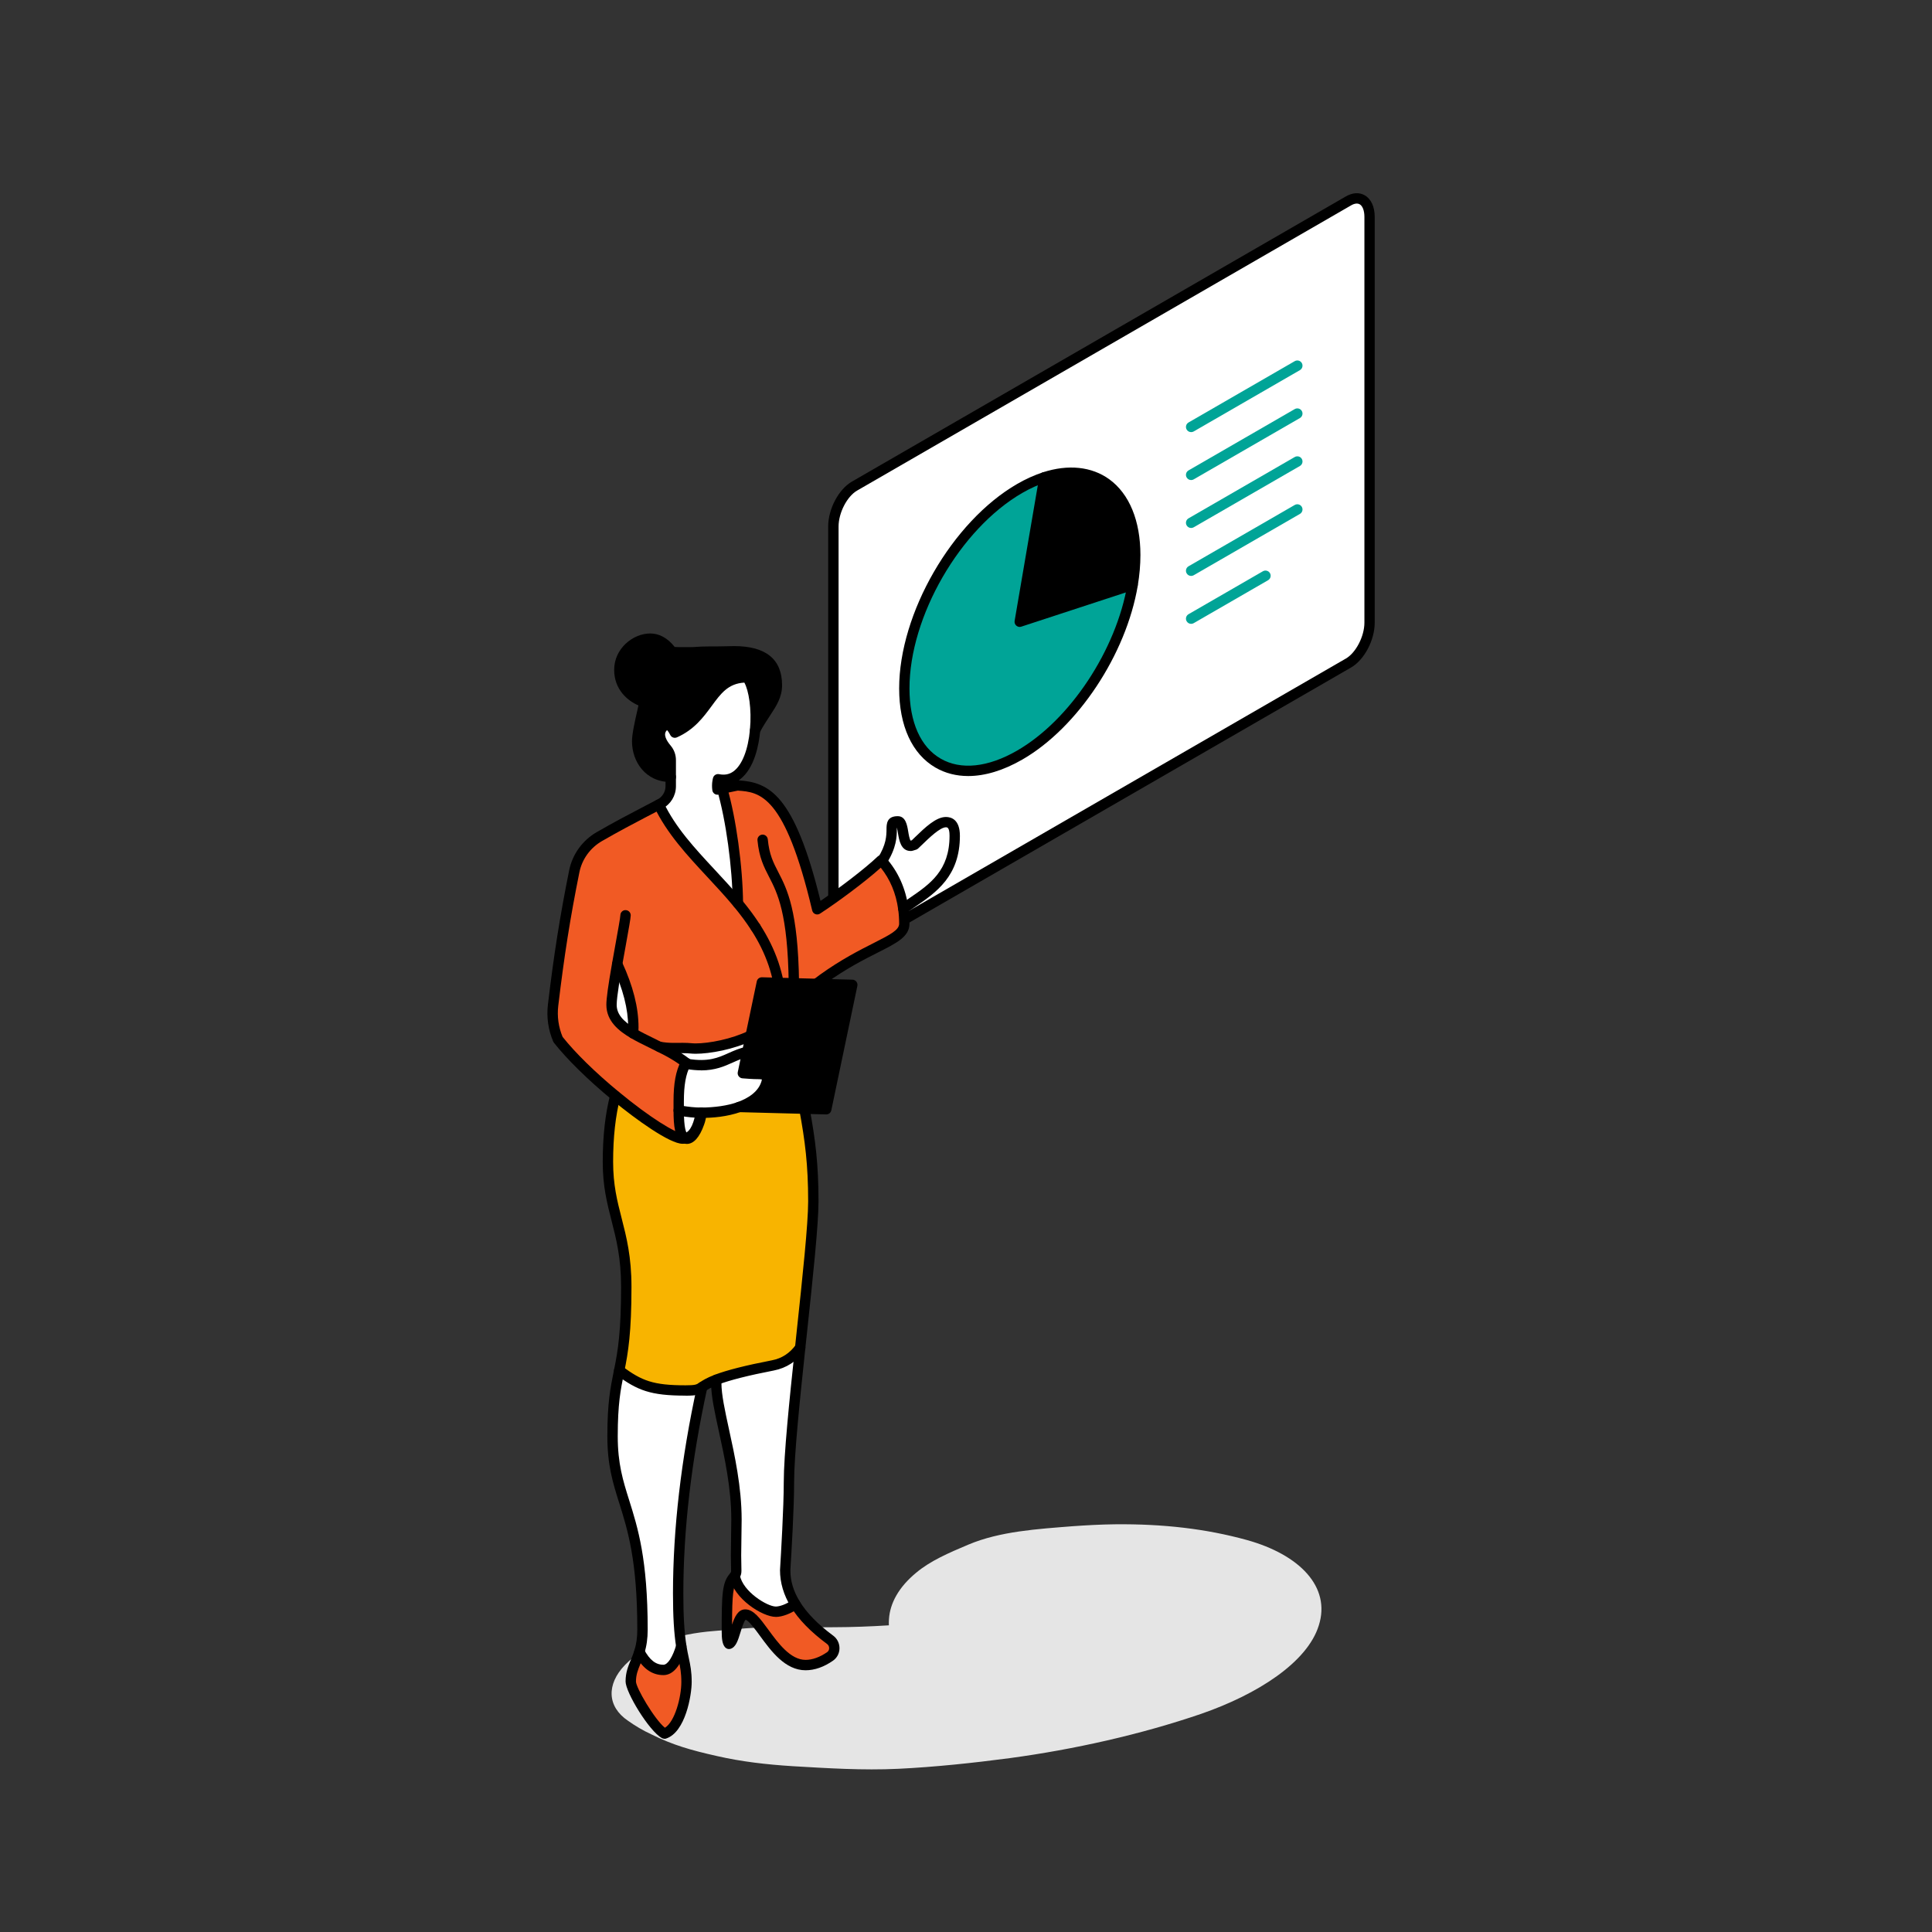 <svg width="120" height="120" viewBox="0 0 120 120" fill="none" xmlns="http://www.w3.org/2000/svg">
<rect x="0" y="0" width="120" height="120" fill="#333333" stroke="none"/>
<path d="M77.445 95.653C74.919 94.956 72.248 94.645 69.234 94.677C68.356 94.687 67.485 94.736 66.616 94.797C64.46 94.969 62.107 95.109 60.14 95.942C58.923 96.454 57.776 96.953 56.908 97.682C55.81 98.587 55.276 99.591 55.215 100.577C55.206 100.703 55.204 100.828 55.21 100.952C54.058 101.024 52.925 101.067 51.784 101.07C50.595 101.069 49.41 101.094 48.219 101.08C46.931 101.056 45.648 101.192 44.337 101.306C42.085 101.482 40.06 102.125 38.817 103.416C37.654 104.625 37.711 106.005 39.009 106.881C39.445 107.191 39.924 107.479 40.468 107.729C41.773 108.378 42.877 108.701 44.536 109.072C46.048 109.417 47.579 109.597 49.238 109.701C51.376 109.826 53.566 109.969 55.805 109.863C58.068 109.752 60.425 109.504 62.724 109.2C66.718 108.66 70.878 107.728 74.62 106.445C78.112 105.233 81.205 103.25 81.913 100.959C82.674 98.566 80.722 96.563 77.445 95.653Z" fill="#E5E5E5"/>
<path d="M85.065 13.473V38.674C85.065 39.642 84.48 40.763 83.754 41.181L53.075 58.892C52.349 59.31 51.762 58.869 51.762 57.9V32.699C51.762 31.733 52.351 30.608 53.075 30.19L83.752 12.479C84.478 12.061 85.063 12.504 85.063 13.473H85.065ZM70.35 36.321C70.455 35.695 70.51 35.078 70.51 34.478C70.51 30.514 68.097 28.591 64.874 29.643C64.379 29.804 63.867 30.034 63.34 30.338C59.38 32.624 56.17 38.185 56.17 42.758C56.17 47.331 59.38 49.185 63.34 46.898C66.782 44.912 69.655 40.457 70.35 36.323V36.321Z" fill="white"/>
<path d="M70.511 34.478C70.511 35.078 70.455 35.696 70.35 36.321L63.34 38.619L64.875 29.644C68.098 28.592 70.511 30.514 70.511 34.478Z" fill="black"/>
<path d="M63.338 38.618L70.348 36.321C69.653 40.455 66.778 44.91 63.338 46.897C59.378 49.183 56.168 47.33 56.168 42.756C56.168 38.183 59.378 32.622 63.338 30.336C63.865 30.032 64.378 29.802 64.873 29.642L63.338 38.616V38.618Z" fill="#00A497"/>
<path d="M52.552 59.374C52.374 59.374 52.207 59.331 52.055 59.242C51.665 59.017 51.44 58.528 51.44 57.902V32.701C51.44 31.615 52.087 30.391 52.914 29.913L83.591 12.202C84.008 11.96 84.428 11.934 84.771 12.133C85.161 12.358 85.386 12.847 85.386 13.475V38.676C85.386 39.762 84.739 40.986 83.914 41.462L53.238 59.173C53.007 59.308 52.773 59.374 52.554 59.374H52.552ZM84.272 12.643C84.146 12.643 84.015 12.699 83.914 12.759L53.238 30.47C52.612 30.83 52.085 31.852 52.085 32.701V57.902C52.085 58.286 52.194 58.579 52.379 58.687C52.552 58.787 52.767 58.704 52.919 58.616L83.595 40.904C84.218 40.544 84.746 39.522 84.746 38.673V13.473C84.746 13.087 84.636 12.793 84.452 12.688C84.396 12.656 84.336 12.643 84.274 12.643H84.272Z" fill="black"/>
<path d="M60.136 48.201C59.399 48.201 58.713 48.028 58.109 47.679C56.652 46.836 55.848 45.09 55.848 42.758C55.848 38.091 59.138 32.393 63.179 30.059C63.713 29.751 64.249 29.509 64.776 29.337C66.344 28.825 67.808 28.979 68.899 29.768C70.146 30.674 70.834 32.346 70.834 34.478C70.834 35.082 70.778 35.721 70.669 36.374C69.949 40.652 66.936 45.195 63.503 47.175C62.322 47.856 61.178 48.201 60.138 48.201H60.136ZM66.548 29.678C66.055 29.678 65.528 29.768 64.973 29.948C64.489 30.106 63.993 30.331 63.498 30.616C59.633 32.847 56.489 38.295 56.489 42.758C56.489 44.85 57.177 46.401 58.428 47.121C59.68 47.844 61.366 47.666 63.177 46.62C66.458 44.726 69.34 40.373 70.03 36.27C70.135 35.65 70.187 35.048 70.187 34.478C70.187 32.558 69.593 31.069 68.517 30.289C67.958 29.881 67.291 29.678 66.546 29.678H66.548Z" fill="black"/>
<path d="M73.984 26.84C73.872 26.84 73.765 26.783 73.705 26.68C73.617 26.525 73.668 26.33 73.823 26.24L80.419 22.432C80.573 22.345 80.77 22.396 80.858 22.55C80.946 22.705 80.894 22.9 80.74 22.99L74.144 26.798C74.093 26.828 74.039 26.84 73.984 26.84Z" fill="#00A497"/>
<path d="M73.984 29.817C73.872 29.817 73.765 29.759 73.705 29.656C73.617 29.502 73.668 29.307 73.823 29.217L80.419 25.409C80.573 25.321 80.77 25.373 80.858 25.527C80.946 25.681 80.894 25.876 80.74 25.966L74.144 29.774C74.093 29.804 74.039 29.817 73.984 29.817Z" fill="#00A497"/>
<path d="M73.984 32.794C73.872 32.794 73.765 32.736 73.705 32.633C73.617 32.479 73.668 32.284 73.823 32.194L80.419 28.386C80.573 28.298 80.77 28.349 80.858 28.503C80.946 28.658 80.894 28.853 80.74 28.943L74.144 32.751C74.093 32.781 74.039 32.794 73.984 32.794Z" fill="#00A497"/>
<path d="M73.984 35.772C73.872 35.772 73.765 35.714 73.705 35.611C73.617 35.457 73.668 35.262 73.823 35.172L80.419 31.364C80.573 31.276 80.77 31.328 80.858 31.482C80.946 31.636 80.894 31.831 80.74 31.921L74.144 35.729C74.093 35.759 74.039 35.772 73.984 35.772Z" fill="#00A497"/>
<path d="M73.984 38.748C73.872 38.748 73.765 38.69 73.705 38.587C73.617 38.433 73.668 38.238 73.823 38.148L78.441 35.482C78.595 35.394 78.79 35.446 78.88 35.6C78.968 35.754 78.916 35.949 78.762 36.039L74.144 38.705C74.093 38.735 74.039 38.748 73.984 38.748Z" fill="#00A497"/>
<path d="M63.337 38.94C63.263 38.94 63.188 38.912 63.127 38.862C63.042 38.79 63.001 38.676 63.02 38.565L64.555 29.59C64.585 29.414 64.75 29.299 64.925 29.326C65.101 29.356 65.219 29.523 65.189 29.697L63.745 38.147L70.246 36.017C70.416 35.961 70.596 36.053 70.651 36.222C70.707 36.392 70.615 36.572 70.446 36.627L63.436 38.922C63.404 38.933 63.37 38.938 63.335 38.938L63.337 38.94Z" fill="black"/>
<path d="M58.754 51.061C59.218 51.061 59.3 51.517 59.3 51.91C59.3 54.578 57.575 55.381 56.107 56.438C55.918 55.032 55.321 54.089 54.778 53.48C55.884 51.762 54.952 51.012 55.758 51.012C56.233 51.012 55.94 52.533 56.563 52.533C56.604 52.533 56.692 52.508 56.806 52.467C57.416 51.888 58.192 51.061 58.754 51.061Z" fill="white"/>
<path d="M49.309 61.073L48.358 61.049C48.276 60.638 48.172 60.248 48.045 59.871C47.762 59.043 47.381 58.295 46.931 57.597C46.594 57.074 46.224 56.583 45.831 56.108C45.814 53.819 45.39 50.817 44.852 48.982C45.12 48.927 45.516 48.843 45.804 48.785C47.593 48.901 49.104 49.464 50.762 56.478C52.022 55.655 53.867 54.265 54.735 53.433C54.75 53.448 54.763 53.465 54.778 53.48C55.32 54.089 55.918 55.032 56.107 56.438C56.148 56.729 56.169 57.042 56.169 57.374C56.169 58.437 54.086 58.666 51.114 60.805C50.977 60.904 50.842 61.004 50.702 61.111L49.309 61.073Z" fill="#F15A24"/>
<path d="M49.309 61.073L52.937 61.169L51.319 68.897L45.913 68.755C46.802 68.436 47.488 67.896 47.644 67.086C47.683 66.885 47.59 66.769 47.428 66.737C47.096 66.672 47.318 66.75 46.14 66.655L47.321 61.022L49.309 61.073Z" fill="black"/>
<path d="M51.563 101.856C51.908 102.111 51.911 102.638 51.557 102.884C51.079 103.216 50.558 103.422 50.035 103.422C48.178 103.422 47.147 100.285 46.29 100.285C45.758 100.285 45.666 101.982 45.278 102.104C45.154 101.973 45.148 101.549 45.148 101.292C45.148 99.027 45.186 98.384 45.587 97.943C45.602 97.923 45.619 97.906 45.632 97.885L45.636 97.889C45.85 99.113 47.539 100.107 48.188 100.107C48.482 100.107 48.975 99.948 49.395 99.635H49.397C49.896 100.45 50.659 101.185 51.563 101.856Z" fill="#F15A24"/>
<path d="M49.963 68.86C50.325 70.832 50.518 72.317 50.518 74.616C50.518 76.185 50.1 79.963 49.701 83.7C49.294 84.262 48.75 84.658 48.004 84.804C46.125 85.168 45.096 85.462 44.492 85.693C43.978 85.888 43.772 86.04 43.611 86.145C43.395 86.295 43.268 86.364 42.583 86.364C40.444 86.364 39.7 86.042 38.459 85.125C38.676 84.045 38.899 82.826 38.899 79.924C38.899 76.388 37.759 75.208 37.759 72.177V72.162C37.761 70.345 37.958 69.059 38.215 68.057C40.015 69.544 41.807 70.72 42.392 70.72C42.447 70.72 42.501 70.716 42.553 70.705C42.576 70.716 42.602 70.722 42.628 70.727C42.64 70.727 42.649 70.727 42.662 70.727C42.964 70.727 43.238 70.287 43.431 69.739C43.485 69.617 43.538 69.357 43.575 69.109C44.372 69.117 45.206 69.004 45.913 68.753L49.963 68.858V68.86Z" fill="#F8B400"/>
<path d="M49.397 99.635H49.395C48.975 99.948 48.482 100.107 48.189 100.107C47.539 100.107 45.851 99.112 45.636 97.889L45.632 97.884C45.696 97.796 45.733 97.694 45.731 97.582C45.724 97.261 45.716 96.937 45.716 96.616C45.716 95.96 45.744 95.111 45.744 94.389C45.744 90.963 44.488 87.703 44.488 85.899C44.488 85.83 44.49 85.762 44.492 85.693C45.096 85.462 46.125 85.168 48.004 84.804C48.75 84.658 49.294 84.262 49.702 83.7C49.344 87.067 49.003 90.399 49.003 92.047V92.064C49.003 93.886 48.769 97.514 48.769 97.524C48.769 98.287 49.001 98.986 49.397 99.635Z" fill="white"/>
<path d="M40.956 65.018C41.104 65.093 41.254 65.168 41.4 65.245C41.833 65.475 42.242 65.73 42.606 66.01C42.597 66.028 42.587 66.043 42.578 66.062C42.312 66.574 42.156 67.266 42.156 68.404C42.156 68.565 42.156 68.762 42.156 68.968C42.156 69.69 42.203 70.551 42.555 70.706C42.503 70.716 42.45 70.721 42.394 70.721C41.809 70.721 40.017 69.544 38.217 68.057C36.872 66.947 35.519 65.661 34.662 64.566C34.377 63.902 34.268 63.167 34.356 62.43C34.724 59.34 35.097 56.974 35.672 54.119C35.856 53.206 36.43 52.42 37.236 51.957C38.198 51.404 39.034 50.958 39.927 50.493C40.193 50.352 40.74 50.069 40.924 49.973C42.036 52.311 44.123 54.042 45.833 56.108C46.225 56.584 46.596 57.074 46.933 57.595C47.383 58.296 47.764 59.044 48.047 59.871C48.173 60.248 48.279 60.638 48.36 61.047L47.323 61.022L46.63 64.32C45.54 64.851 44.093 65.13 43.204 65.13C42.936 65.13 42.812 65.093 42.417 65.093C42.231 65.093 42.045 65.098 41.856 65.098C41.528 65.098 41.241 65.072 40.958 65.018H40.956ZM38.337 59.88C38.151 60.944 37.986 61.98 37.986 62.406C37.986 63.193 38.552 63.722 39.323 64.183C39.332 64.06 39.336 63.936 39.336 63.805C39.336 62.443 38.91 61.12 38.337 59.88Z" fill="#F15A24"/>
<path d="M48.257 42.56C48.257 43.544 47.533 44.148 46.905 45.348C47.029 43.985 46.819 42.582 46.401 42.072C44.076 42.072 44.154 44.514 41.919 45.505C41.724 45.112 41.477 44.859 41.196 45.13C40.742 45.569 41.121 46.178 41.415 46.525C41.582 46.726 41.666 46.977 41.663 47.238V48.254H41.661C40.256 48.25 39.578 47.108 39.578 46.042C39.578 45.535 39.829 44.54 40.035 43.608C39.437 43.439 38.473 42.822 38.473 41.602C38.473 40.471 39.497 39.665 40.388 39.665C40.954 39.665 41.398 40.017 41.743 40.49C42.062 40.524 42.424 40.516 42.799 40.516C43.258 40.516 43.401 40.471 44.059 40.471C44.203 40.471 44.344 40.473 44.488 40.473C44.947 40.473 45.217 40.452 45.6 40.452C47.173 40.452 48.26 40.959 48.26 42.56H48.257Z" fill="black"/>
<path d="M47.428 66.737C47.59 66.769 47.683 66.885 47.644 67.087C47.488 67.897 46.802 68.437 45.913 68.756C45.205 69.007 44.372 69.116 43.575 69.112C43.56 69.112 43.542 69.112 43.527 69.112C43.088 69.109 42.66 69.056 42.27 68.989C42.231 68.983 42.192 68.977 42.154 68.968C42.154 68.762 42.154 68.565 42.154 68.404C42.154 67.266 42.31 66.574 42.576 66.062C42.587 66.064 42.597 66.067 42.604 66.069C42.634 66.075 42.662 66.079 42.69 66.084C44.67 66.412 45.203 65.589 46.416 65.327L46.138 66.656C47.316 66.75 47.093 66.673 47.425 66.737H47.428Z" fill="white"/>
<path d="M46.399 42.071C46.817 42.581 47.027 43.985 46.903 45.348C46.746 47.058 46.061 48.702 44.599 48.402C44.599 48.402 44.516 48.689 44.565 49.042C44.591 49.038 44.702 49.014 44.852 48.982C45.39 50.817 45.814 53.819 45.831 56.108C44.121 54.042 42.034 52.31 40.922 49.974C40.958 49.953 40.982 49.942 40.984 49.94C41.395 49.732 41.657 49.308 41.661 48.847V47.238C41.663 46.977 41.58 46.726 41.413 46.524C41.119 46.177 40.74 45.569 41.194 45.129C41.475 44.859 41.721 45.112 41.916 45.504C44.151 44.514 44.074 42.071 46.399 42.071Z" fill="white"/>
<path d="M46.628 64.319L46.418 65.326C45.206 65.588 44.668 66.434 42.692 66.083C42.664 66.057 42.636 66.034 42.606 66.01C42.244 65.727 41.833 65.474 41.4 65.245C41.254 65.168 41.104 65.093 40.956 65.018C41.239 65.072 41.526 65.097 41.854 65.097C42.042 65.097 42.229 65.093 42.415 65.093C42.81 65.093 42.934 65.129 43.202 65.129C44.091 65.129 45.538 64.851 46.628 64.319Z" fill="white"/>
<path d="M43.527 69.111H43.574C43.538 69.36 43.484 69.619 43.431 69.741C43.238 70.29 42.964 70.729 42.661 70.729C42.649 70.729 42.64 70.729 42.627 70.729C42.602 70.725 42.576 70.719 42.552 70.708C43.15 70.594 43.407 69.844 43.527 69.114V69.111Z" fill="white"/>
<path d="M42.582 86.364C43.268 86.364 43.395 86.295 43.611 86.147C42.495 91.258 42.122 95.583 42.122 98.973C42.122 100.636 42.212 101.587 42.317 102.249C42.098 103.004 41.729 103.721 41.209 103.721C40.504 103.721 40.051 103.22 39.715 102.592C39.827 102.236 39.908 101.804 39.908 101.212C39.908 93.677 38.048 93.339 38.048 89.201C38.048 87.067 38.251 86.16 38.461 85.125C39.702 86.042 40.446 86.364 42.584 86.364H42.582Z" fill="white"/>
<path d="M43.527 69.111C43.407 69.842 43.15 70.592 42.552 70.706C42.201 70.551 42.154 69.69 42.154 68.968C42.192 68.976 42.231 68.983 42.27 68.989C42.66 69.056 43.088 69.105 43.527 69.111Z" fill="white"/>
<path d="M42.692 66.084C42.664 66.079 42.636 66.075 42.606 66.069C42.599 66.069 42.589 66.064 42.578 66.062C42.587 66.043 42.597 66.028 42.606 66.011C42.636 66.034 42.664 66.058 42.692 66.084Z" fill="white"/>
<path d="M42.317 102.25C42.465 103.18 42.64 103.534 42.64 104.466C42.64 105.398 42.212 107.372 41.264 107.674C40.564 107.282 39.177 104.993 39.177 104.438C39.177 103.707 39.496 103.298 39.713 102.593C40.049 103.221 40.502 103.722 41.207 103.722C41.727 103.722 42.096 103.004 42.315 102.25H42.317Z" fill="#F15A24"/>
<path d="M39.336 63.806C39.336 63.937 39.332 64.061 39.323 64.183C38.552 63.722 37.986 63.193 37.986 62.406C37.986 61.98 38.151 60.945 38.337 59.88C38.91 61.121 39.336 62.443 39.336 63.806Z" fill="white"/>
<path d="M41.659 48.575C40.082 48.571 39.254 47.298 39.254 46.042C39.254 45.59 39.424 44.84 39.604 44.045C39.621 43.968 39.638 43.891 39.655 43.816C38.995 43.531 38.147 42.841 38.147 41.604C38.147 40.274 39.325 39.346 40.384 39.346C40.954 39.346 41.466 39.629 41.907 40.184C42.122 40.199 42.357 40.196 42.606 40.196H42.794C42.992 40.196 43.127 40.188 43.283 40.177C43.472 40.164 43.686 40.151 44.055 40.151H44.483C44.719 40.151 44.903 40.147 45.081 40.141C45.248 40.136 45.409 40.13 45.595 40.13C47.573 40.13 48.576 40.949 48.576 42.56C48.576 43.312 48.218 43.855 47.803 44.484C47.599 44.793 47.391 45.11 47.188 45.496C47.106 45.652 46.911 45.715 46.755 45.631C46.598 45.55 46.536 45.355 46.62 45.198C46.836 44.782 47.065 44.435 47.267 44.131C47.655 43.544 47.935 43.119 47.935 42.56C47.935 41.324 47.215 40.773 45.597 40.773C45.417 40.773 45.263 40.777 45.102 40.784C44.92 40.79 44.73 40.794 44.485 40.794H44.057C43.71 40.794 43.515 40.805 43.326 40.818C43.167 40.829 43.015 40.837 42.797 40.837H42.61C42.289 40.837 41.989 40.839 41.706 40.809C41.616 40.801 41.535 40.752 41.481 40.679C41.14 40.211 40.782 39.986 40.386 39.986C39.634 39.986 38.791 40.676 38.791 41.602C38.791 42.644 39.627 43.16 40.12 43.299C40.283 43.347 40.384 43.512 40.347 43.679C40.311 43.848 40.272 44.017 40.234 44.189C40.069 44.915 39.899 45.665 39.899 46.045C39.899 46.953 40.45 47.93 41.663 47.935C41.841 47.935 41.984 48.08 41.984 48.256C41.984 48.434 41.839 48.578 41.663 48.578L41.659 48.575Z" fill="black"/>
<path d="M42.692 66.405C42.614 66.405 42.535 66.377 42.473 66.319C42.452 66.3 42.43 66.28 42.407 66.263C42.085 66.012 41.695 65.766 41.247 65.53C41.104 65.453 40.491 65.149 40.332 65.072C39.914 64.868 39.518 64.675 39.156 64.459C38.459 64.045 37.662 63.439 37.662 62.406C37.662 62.024 37.771 61.229 38.018 59.824C38.091 59.406 38.168 58.984 38.239 58.589C38.38 57.809 38.526 57.004 38.532 56.839C38.539 56.661 38.686 56.519 38.866 56.53C39.044 56.536 39.181 56.686 39.175 56.864C39.166 57.061 39.059 57.661 38.871 58.703C38.8 59.095 38.723 59.517 38.65 59.933C38.564 60.422 38.303 61.909 38.303 62.404C38.303 62.963 38.656 63.413 39.484 63.904C39.822 64.105 40.206 64.292 40.613 64.491C40.774 64.57 41.399 64.881 41.547 64.96C42.027 65.213 42.45 65.481 42.801 65.755C42.84 65.785 42.874 65.813 42.908 65.845C43.039 65.965 43.047 66.169 42.925 66.3C42.861 66.368 42.775 66.402 42.69 66.402L42.692 66.405Z" fill="black"/>
<path d="M42.662 71.051C42.63 71.051 42.608 71.051 42.576 71.044C42.516 71.034 42.467 71.018 42.422 70.999C41.905 70.768 41.834 69.887 41.834 68.968V68.404C41.834 67.294 41.976 66.525 42.293 65.914C42.293 65.907 42.306 65.888 42.319 65.869C42.398 65.71 42.593 65.646 42.752 65.725C42.91 65.807 42.974 65.998 42.893 66.156C42.887 66.169 42.88 66.182 42.872 66.195C42.597 66.724 42.477 67.401 42.477 68.404V68.968C42.477 70.093 42.621 70.346 42.675 70.401C42.743 70.369 42.934 70.191 43.129 69.634C43.131 69.626 43.135 69.619 43.137 69.611C43.165 69.546 43.217 69.347 43.257 69.064C43.283 68.888 43.446 68.768 43.622 68.792C43.797 68.818 43.92 68.981 43.894 69.156C43.868 69.338 43.81 69.666 43.731 69.857C43.455 70.637 43.086 71.051 42.662 71.051Z" fill="black"/>
<path d="M43.544 66.479C43.274 66.479 42.977 66.456 42.64 66.4C42.595 66.394 42.567 66.389 42.539 66.383C42.529 66.381 42.518 66.379 42.509 66.374C42.336 66.338 42.226 66.169 42.263 65.995C42.299 65.822 42.471 65.71 42.647 65.749L42.58 66.064L42.651 65.751C42.661 65.751 42.672 65.755 42.681 65.757C42.696 65.759 42.711 65.764 42.726 65.766C43.988 65.974 44.601 65.701 45.248 65.41C45.58 65.262 45.925 65.108 46.352 65.016C46.525 64.979 46.697 65.089 46.733 65.262C46.769 65.436 46.66 65.607 46.487 65.644C46.124 65.721 45.827 65.856 45.509 65.997C44.993 66.229 44.425 66.484 43.542 66.484L43.544 66.479Z" fill="black"/>
<path d="M51.319 69.219C51.319 69.219 51.313 69.219 51.31 69.219L45.904 69.077C45.726 69.073 45.587 68.925 45.591 68.747C45.595 68.57 45.747 68.426 45.921 68.434L51.06 68.57L52.545 61.481L50.695 61.434C50.517 61.429 50.378 61.281 50.383 61.103C50.387 60.926 50.537 60.78 50.71 60.791L52.946 60.849C53.04 60.851 53.13 60.896 53.19 60.971C53.25 61.046 53.271 61.142 53.252 61.236L51.634 68.964C51.602 69.114 51.471 69.219 51.319 69.219Z" fill="black"/>
<path d="M43.619 69.433C43.604 69.433 43.544 69.433 43.544 69.433C43.124 69.431 42.696 69.388 42.216 69.306C42.166 69.298 42.126 69.291 42.085 69.283C41.911 69.244 41.802 69.073 41.841 68.899C41.879 68.725 42.051 68.616 42.224 68.655C42.254 68.661 42.282 68.665 42.312 68.672C42.769 68.751 43.163 68.79 43.529 68.792H43.579C44.384 68.788 45.184 68.676 45.805 68.456C46.412 68.239 47.166 67.819 47.325 67.048C47.239 67.033 47.217 67.033 47.134 67.03C47.007 67.03 46.77 67.03 46.114 66.977C46.022 66.97 45.938 66.923 45.882 66.848C45.827 66.775 45.805 66.681 45.825 66.589L47.005 60.955C47.037 60.805 47.168 60.7 47.32 60.7C47.322 60.7 47.327 60.7 47.329 60.7L50.708 60.79C50.886 60.794 51.025 60.942 51.019 61.12C51.015 61.298 50.86 61.446 50.689 61.433L47.577 61.349L46.527 66.362C46.887 66.385 47.042 66.385 47.134 66.385C47.256 66.385 47.314 66.385 47.487 66.422C47.839 66.49 48.027 66.782 47.959 67.148C47.794 68.005 47.123 68.665 46.02 69.06C45.156 69.368 44.245 69.435 43.617 69.435L43.619 69.433Z" fill="black"/>
<path d="M39.325 64.504C39.325 64.504 39.31 64.504 39.302 64.504C39.124 64.492 38.991 64.339 39.004 64.161C39.012 64.046 39.017 63.93 39.017 63.808C39.017 62.67 38.7 61.431 38.048 60.017C37.973 59.856 38.044 59.666 38.205 59.59C38.365 59.516 38.556 59.586 38.631 59.747C39.323 61.247 39.66 62.576 39.66 63.808C39.66 63.947 39.655 64.078 39.647 64.209C39.634 64.378 39.495 64.507 39.327 64.507L39.325 64.504Z" fill="black"/>
<path d="M41.264 107.995C41.211 107.995 41.155 107.983 41.108 107.955C40.311 107.509 38.856 105.113 38.856 104.438C38.856 103.883 39.014 103.499 39.184 103.092C39.261 102.908 39.338 102.715 39.406 102.499C39.529 102.107 39.584 101.697 39.584 101.213C39.584 96.936 38.989 95.039 38.464 93.365C38.067 92.103 37.724 91.013 37.724 89.202C37.724 87.136 37.915 86.2 38.114 85.207L38.144 85.064C38.382 83.889 38.577 82.694 38.577 79.927C38.577 78.131 38.275 76.953 37.983 75.815C37.703 74.715 37.437 73.678 37.437 72.18C37.437 70.564 37.591 69.197 37.904 67.98C37.949 67.809 38.123 67.704 38.296 67.749C38.468 67.794 38.573 67.967 38.528 68.141C38.23 69.305 38.082 70.622 38.082 72.168C38.082 73.599 38.337 74.597 38.609 75.658C38.911 76.835 39.222 78.054 39.222 79.929C39.222 82.756 39.021 83.986 38.776 85.194L38.746 85.34C38.551 86.3 38.369 87.204 38.369 89.208C38.369 90.92 38.697 91.966 39.078 93.179C39.618 94.895 40.229 96.844 40.229 101.219C40.229 101.77 40.163 102.237 40.021 102.694C39.944 102.94 39.856 103.154 39.779 103.343C39.623 103.72 39.501 104.018 39.501 104.445C39.501 104.826 40.647 106.785 41.299 107.314C41.918 106.941 42.319 105.415 42.319 104.472C42.319 103.887 42.246 103.544 42.154 103.109C42.106 102.884 42.051 102.627 41.999 102.308C41.864 101.453 41.8 100.394 41.8 98.98C41.8 94.971 42.304 90.633 43.296 86.086C43.334 85.912 43.504 85.803 43.679 85.839C43.853 85.878 43.962 86.049 43.926 86.223C42.942 90.725 42.443 95.018 42.443 98.98C42.443 100.36 42.503 101.384 42.634 102.205C42.683 102.509 42.732 102.745 42.782 102.974C42.878 103.427 42.962 103.819 42.962 104.472C42.962 105.274 42.582 107.597 41.363 107.987C41.331 107.997 41.299 108.002 41.264 108.002V107.995Z" fill="black"/>
<path d="M50.036 103.743C48.767 103.743 47.897 102.554 47.198 101.598C46.92 101.217 46.504 100.649 46.309 100.608C46.202 100.705 46.067 101.142 45.994 101.38C45.835 101.896 45.709 102.306 45.375 102.411C45.257 102.447 45.13 102.415 45.045 102.325C44.862 102.132 44.826 101.787 44.826 101.292C44.826 99.027 44.85 98.281 45.345 97.73L45.358 97.715C45.358 97.715 45.368 97.703 45.373 97.694C45.398 97.66 45.409 97.625 45.409 97.587C45.409 97.587 45.394 96.875 45.394 96.614C45.394 96.292 45.422 94.756 45.422 94.387C45.422 92.437 45.013 90.567 44.653 88.919C44.391 87.723 44.166 86.692 44.166 85.897C44.166 85.831 44.166 85.764 44.17 85.7C44.177 85.522 44.325 85.368 44.502 85.381C44.68 85.387 44.82 85.526 44.813 85.702V85.719C44.811 85.779 44.809 85.837 44.809 85.897C44.809 86.621 45.028 87.622 45.28 88.781C45.63 90.38 46.065 92.367 46.065 94.387C46.065 94.758 46.037 96.297 46.037 96.614C46.037 96.871 46.052 97.574 46.052 97.574C46.054 97.748 46.002 97.917 45.898 98.062C45.883 98.086 45.865 98.108 45.846 98.131C45.842 98.138 45.829 98.153 45.825 98.157C45.529 98.483 45.475 99.029 45.469 100.908C45.632 100.422 45.844 99.961 46.29 99.961C46.8 99.961 47.205 100.516 47.719 101.217C48.332 102.055 49.093 103.098 50.038 103.098C50.46 103.098 50.923 102.931 51.375 102.618C51.454 102.563 51.501 102.475 51.501 102.374C51.501 102.269 51.456 102.173 51.373 102.113C50.342 101.348 49.607 100.593 49.123 99.803C48.675 99.07 48.448 98.305 48.448 97.525C48.448 97.525 48.448 97.497 48.452 97.45C48.505 96.582 48.681 93.624 48.681 92.064C48.681 90.382 49.026 86.994 49.382 83.666L49.478 82.753C49.847 79.301 50.196 76.04 50.196 74.617C50.196 72.343 50.003 70.86 49.645 68.918C49.613 68.745 49.729 68.576 49.905 68.543C50.076 68.511 50.248 68.627 50.28 68.803C50.644 70.781 50.839 72.294 50.839 74.617C50.839 76.074 50.49 79.353 50.119 82.822L50.021 83.735C49.669 87.046 49.324 90.414 49.324 92.047C49.324 93.68 49.163 96.37 49.093 97.488V97.54C49.09 98.191 49.279 98.828 49.671 99.466C50.111 100.186 50.792 100.883 51.754 101.596C52.003 101.778 52.146 102.074 52.142 102.385C52.138 102.693 51.99 102.972 51.739 103.148C51.171 103.542 50.597 103.743 50.033 103.743H50.036Z" fill="black"/>
<path d="M48.188 100.428C47.365 100.428 45.557 99.303 45.319 97.945C45.289 97.769 45.404 97.604 45.58 97.572C45.756 97.54 45.921 97.657 45.953 97.833C46.133 98.858 47.659 99.785 48.188 99.785C48.419 99.785 48.844 99.646 49.202 99.378C49.345 99.273 49.545 99.301 49.652 99.445C49.759 99.588 49.729 99.787 49.585 99.895C49.154 100.214 48.593 100.43 48.186 100.43L48.188 100.428Z" fill="black"/>
<path d="M41.206 104.044C40.48 104.044 39.897 103.62 39.43 102.745C39.346 102.589 39.404 102.394 39.56 102.31C39.717 102.227 39.912 102.284 39.996 102.441C40.351 103.105 40.724 103.401 41.206 103.401C41.474 103.401 41.787 102.914 42.006 102.16C42.055 101.989 42.235 101.892 42.404 101.942C42.574 101.991 42.672 102.169 42.623 102.34C42.299 103.454 41.811 104.044 41.206 104.044Z" fill="black"/>
<path d="M42.582 86.685C40.398 86.685 39.588 86.359 38.268 85.384C38.125 85.279 38.095 85.078 38.202 84.934C38.307 84.791 38.508 84.761 38.652 84.868C39.865 85.763 40.566 86.044 42.584 86.044C43.163 86.044 43.261 85.999 43.405 85.901C43.416 85.892 43.424 85.883 43.437 85.877L43.482 85.849C43.641 85.744 43.881 85.586 44.38 85.395C45.147 85.103 46.313 84.806 47.946 84.491C48.565 84.371 49.056 84.051 49.444 83.513C49.549 83.37 49.748 83.338 49.894 83.443C50.037 83.548 50.07 83.747 49.965 83.893C49.482 84.557 48.844 84.971 48.068 85.123C46.495 85.427 45.329 85.723 44.609 85.997C44.176 86.162 43.988 86.286 43.838 86.387L43.819 86.4C43.819 86.4 43.804 86.411 43.795 86.417C43.512 86.61 43.324 86.689 42.584 86.689L42.582 86.685Z" fill="black"/>
<path d="M49.309 61.075H48.988C48.932 56.717 48.285 55.465 47.766 54.46C47.451 53.849 47.151 53.271 47.048 52.193C47.031 52.017 47.16 51.858 47.338 51.841C47.511 51.824 47.672 51.953 47.689 52.131C47.781 53.084 48.028 53.562 48.339 54.164C48.889 55.229 49.573 56.556 49.631 61.067L49.309 61.073V61.075Z" fill="black"/>
<path d="M48.358 61.369C48.208 61.369 48.073 61.264 48.043 61.109C47.965 60.721 47.867 60.349 47.74 59.971C47.483 59.219 47.13 58.497 46.66 57.769C46.564 57.618 46.607 57.421 46.757 57.325C46.907 57.228 47.104 57.271 47.2 57.421C47.698 58.195 48.075 58.96 48.349 59.766C48.482 60.164 48.591 60.574 48.673 60.983C48.707 61.157 48.593 61.326 48.42 61.36C48.398 61.364 48.377 61.367 48.358 61.367V61.369Z" fill="black"/>
<path d="M46.93 57.916C46.825 57.916 46.723 57.865 46.66 57.77C46.354 57.297 46.002 56.821 45.583 56.313C45.057 55.677 44.485 55.064 43.932 54.468C42.696 53.139 41.419 51.768 40.632 50.114C40.555 49.953 40.624 49.762 40.785 49.685C40.945 49.608 41.136 49.676 41.213 49.837C41.959 51.401 43.146 52.679 44.404 54.031C44.963 54.633 45.542 55.255 46.08 55.904C46.515 56.431 46.881 56.928 47.2 57.421C47.297 57.571 47.254 57.768 47.104 57.865C47.05 57.899 46.99 57.916 46.93 57.916Z" fill="black"/>
<path d="M45.831 56.429C45.655 56.429 45.512 56.288 45.51 56.11C45.492 53.886 45.087 50.926 44.543 49.073C44.494 48.903 44.59 48.723 44.762 48.674C44.931 48.625 45.111 48.721 45.16 48.893C45.718 50.795 46.135 53.83 46.153 56.106C46.153 56.284 46.011 56.429 45.833 56.429H45.831Z" fill="black"/>
<path d="M43.202 65.451C43.071 65.451 42.97 65.442 42.863 65.434C42.743 65.423 42.619 65.415 42.415 65.415C42.323 65.415 41.95 65.419 41.854 65.419C41.507 65.419 41.202 65.391 40.896 65.333C40.722 65.301 40.606 65.132 40.641 64.958C40.673 64.784 40.842 64.669 41.016 64.703C41.282 64.752 41.547 64.776 41.854 64.776C41.948 64.776 42.321 64.772 42.415 64.772C42.644 64.772 42.788 64.782 42.914 64.793C43.007 64.799 43.09 64.808 43.202 64.808C44.042 64.808 45.439 64.54 46.487 64.03C46.648 63.953 46.838 64.019 46.917 64.178C46.997 64.337 46.928 64.529 46.77 64.609C45.582 65.187 44.087 65.451 43.202 65.451Z" fill="black"/>
<path d="M42.392 71.042C41.605 71.042 39.539 69.568 38.009 68.306C36.516 67.071 35.202 65.781 34.405 64.765C34.388 64.744 34.373 64.72 34.362 64.695C34.053 63.973 33.938 63.178 34.032 62.393C34.407 59.252 34.778 56.914 35.352 54.057C35.553 53.059 36.181 52.191 37.071 51.681C38.097 51.091 38.978 50.624 39.773 50.211C39.938 50.123 40.816 49.666 40.816 49.666C40.816 49.666 40.789 49.683 40.761 49.709C40.782 49.688 40.808 49.67 40.836 49.656C41.136 49.503 41.333 49.186 41.337 48.846V47.238C41.337 47.043 41.279 46.87 41.164 46.73C40.568 46.025 40.495 45.357 40.969 44.898C41.181 44.695 41.389 44.68 41.524 44.703C41.714 44.735 41.884 44.862 42.04 45.083C42.799 44.671 43.249 44.058 43.684 43.467C44.305 42.622 44.946 41.748 46.397 41.748C46.493 41.748 46.585 41.791 46.645 41.866C47.198 42.541 47.331 44.159 47.22 45.376C47.142 46.218 46.875 47.731 45.947 48.421C45.925 48.438 45.904 48.453 45.882 48.468C47.755 48.601 49.33 49.298 50.963 55.956C52.142 55.154 53.726 53.952 54.51 53.202C54.636 53.082 54.836 53.082 54.96 53.206C54.973 53.219 54.986 53.232 54.996 53.247C55.001 53.251 55.011 53.262 55.016 53.269C55.783 54.13 56.256 55.182 56.423 56.395C56.466 56.712 56.488 57.042 56.488 57.374C56.488 58.172 55.712 58.564 54.538 59.157C53.663 59.599 52.575 60.15 51.298 61.067C51.163 61.163 51.032 61.262 50.895 61.367C50.839 61.41 50.77 61.433 50.7 61.433C50.522 61.433 50.378 61.29 50.378 61.112C50.378 60.998 50.436 60.897 50.526 60.842C50.661 60.739 50.792 60.64 50.925 60.544C52.243 59.597 53.402 59.01 54.251 58.581C55.328 58.037 55.847 57.758 55.847 57.372C55.847 57.068 55.828 56.768 55.787 56.479C55.652 55.489 55.288 54.619 54.707 53.894C53.723 54.779 52.048 56.02 50.935 56.746C50.848 56.804 50.738 56.815 50.64 56.776C50.543 56.738 50.471 56.654 50.447 56.551C48.75 49.37 47.196 49.197 45.822 49.107C45.645 49.143 44.624 49.355 44.614 49.358C44.528 49.37 44.44 49.351 44.372 49.3C44.303 49.248 44.256 49.171 44.245 49.086C44.187 48.676 44.279 48.346 44.29 48.31C44.337 48.149 44.498 48.053 44.663 48.085C45.01 48.156 45.306 48.098 45.565 47.905C46.097 47.51 46.467 46.568 46.581 45.318C46.699 44.028 46.504 42.882 46.232 42.397C45.225 42.457 44.77 43.077 44.205 43.848C43.697 44.538 43.122 45.322 42.047 45.798C41.888 45.869 41.706 45.803 41.629 45.648C41.532 45.455 41.462 45.38 41.429 45.35C41.425 45.352 41.423 45.357 41.419 45.361C41.161 45.61 41.408 46.019 41.661 46.317C41.877 46.576 41.989 46.895 41.984 47.24V48.848C41.978 49.433 41.654 49.958 41.14 50.223C41.129 50.23 41.119 50.234 41.11 50.238C41.11 50.238 40.246 50.688 40.079 50.776C39.286 51.19 38.414 51.651 37.396 52.236C36.666 52.656 36.151 53.365 35.986 54.184C35.414 57.023 35.048 59.346 34.675 62.468C34.596 63.126 34.69 63.795 34.943 64.401C35.714 65.378 36.978 66.617 38.423 67.808C40.386 69.431 41.984 70.399 42.396 70.399C42.432 70.399 42.464 70.397 42.494 70.391C42.923 70.305 43.122 69.619 43.215 69.06C43.242 68.884 43.41 68.766 43.583 68.794C43.759 68.822 43.877 68.989 43.849 69.163C43.667 70.269 43.253 70.894 42.619 71.021C42.548 71.036 42.473 71.042 42.396 71.042H42.392Z" fill="black"/>
<path d="M56.109 56.759C56.008 56.759 55.909 56.712 55.847 56.626C55.744 56.482 55.776 56.281 55.92 56.178C56.104 56.045 56.291 55.919 56.477 55.79C57.763 54.912 58.978 54.08 58.978 51.911C58.978 51.384 58.826 51.384 58.753 51.384C58.393 51.384 57.714 52.038 57.266 52.473C57.184 52.552 57.103 52.629 57.026 52.702C56.994 52.732 56.955 52.756 56.912 52.771C56.715 52.842 56.629 52.857 56.563 52.857C55.956 52.857 55.847 52.19 55.774 51.751C55.757 51.648 55.731 51.496 55.704 51.395C55.704 51.436 55.704 51.479 55.704 51.519C55.702 51.944 55.695 52.655 55.05 53.658C54.954 53.808 54.754 53.851 54.606 53.755C54.456 53.658 54.414 53.459 54.51 53.311C55.054 52.464 55.059 51.894 55.063 51.515C55.065 51.187 55.069 50.694 55.759 50.694C56.254 50.694 56.344 51.245 56.411 51.648C56.437 51.809 56.492 52.139 56.563 52.214C56.578 52.209 56.602 52.203 56.636 52.19C56.696 52.132 56.758 52.072 56.82 52.012C57.465 51.389 58.134 50.744 58.753 50.744C59.077 50.744 59.621 50.896 59.621 51.914C59.621 54.423 58.142 55.432 56.839 56.324C56.655 56.448 56.473 56.575 56.295 56.703C56.239 56.744 56.173 56.763 56.106 56.763L56.109 56.759Z" fill="black"/>
</svg>
